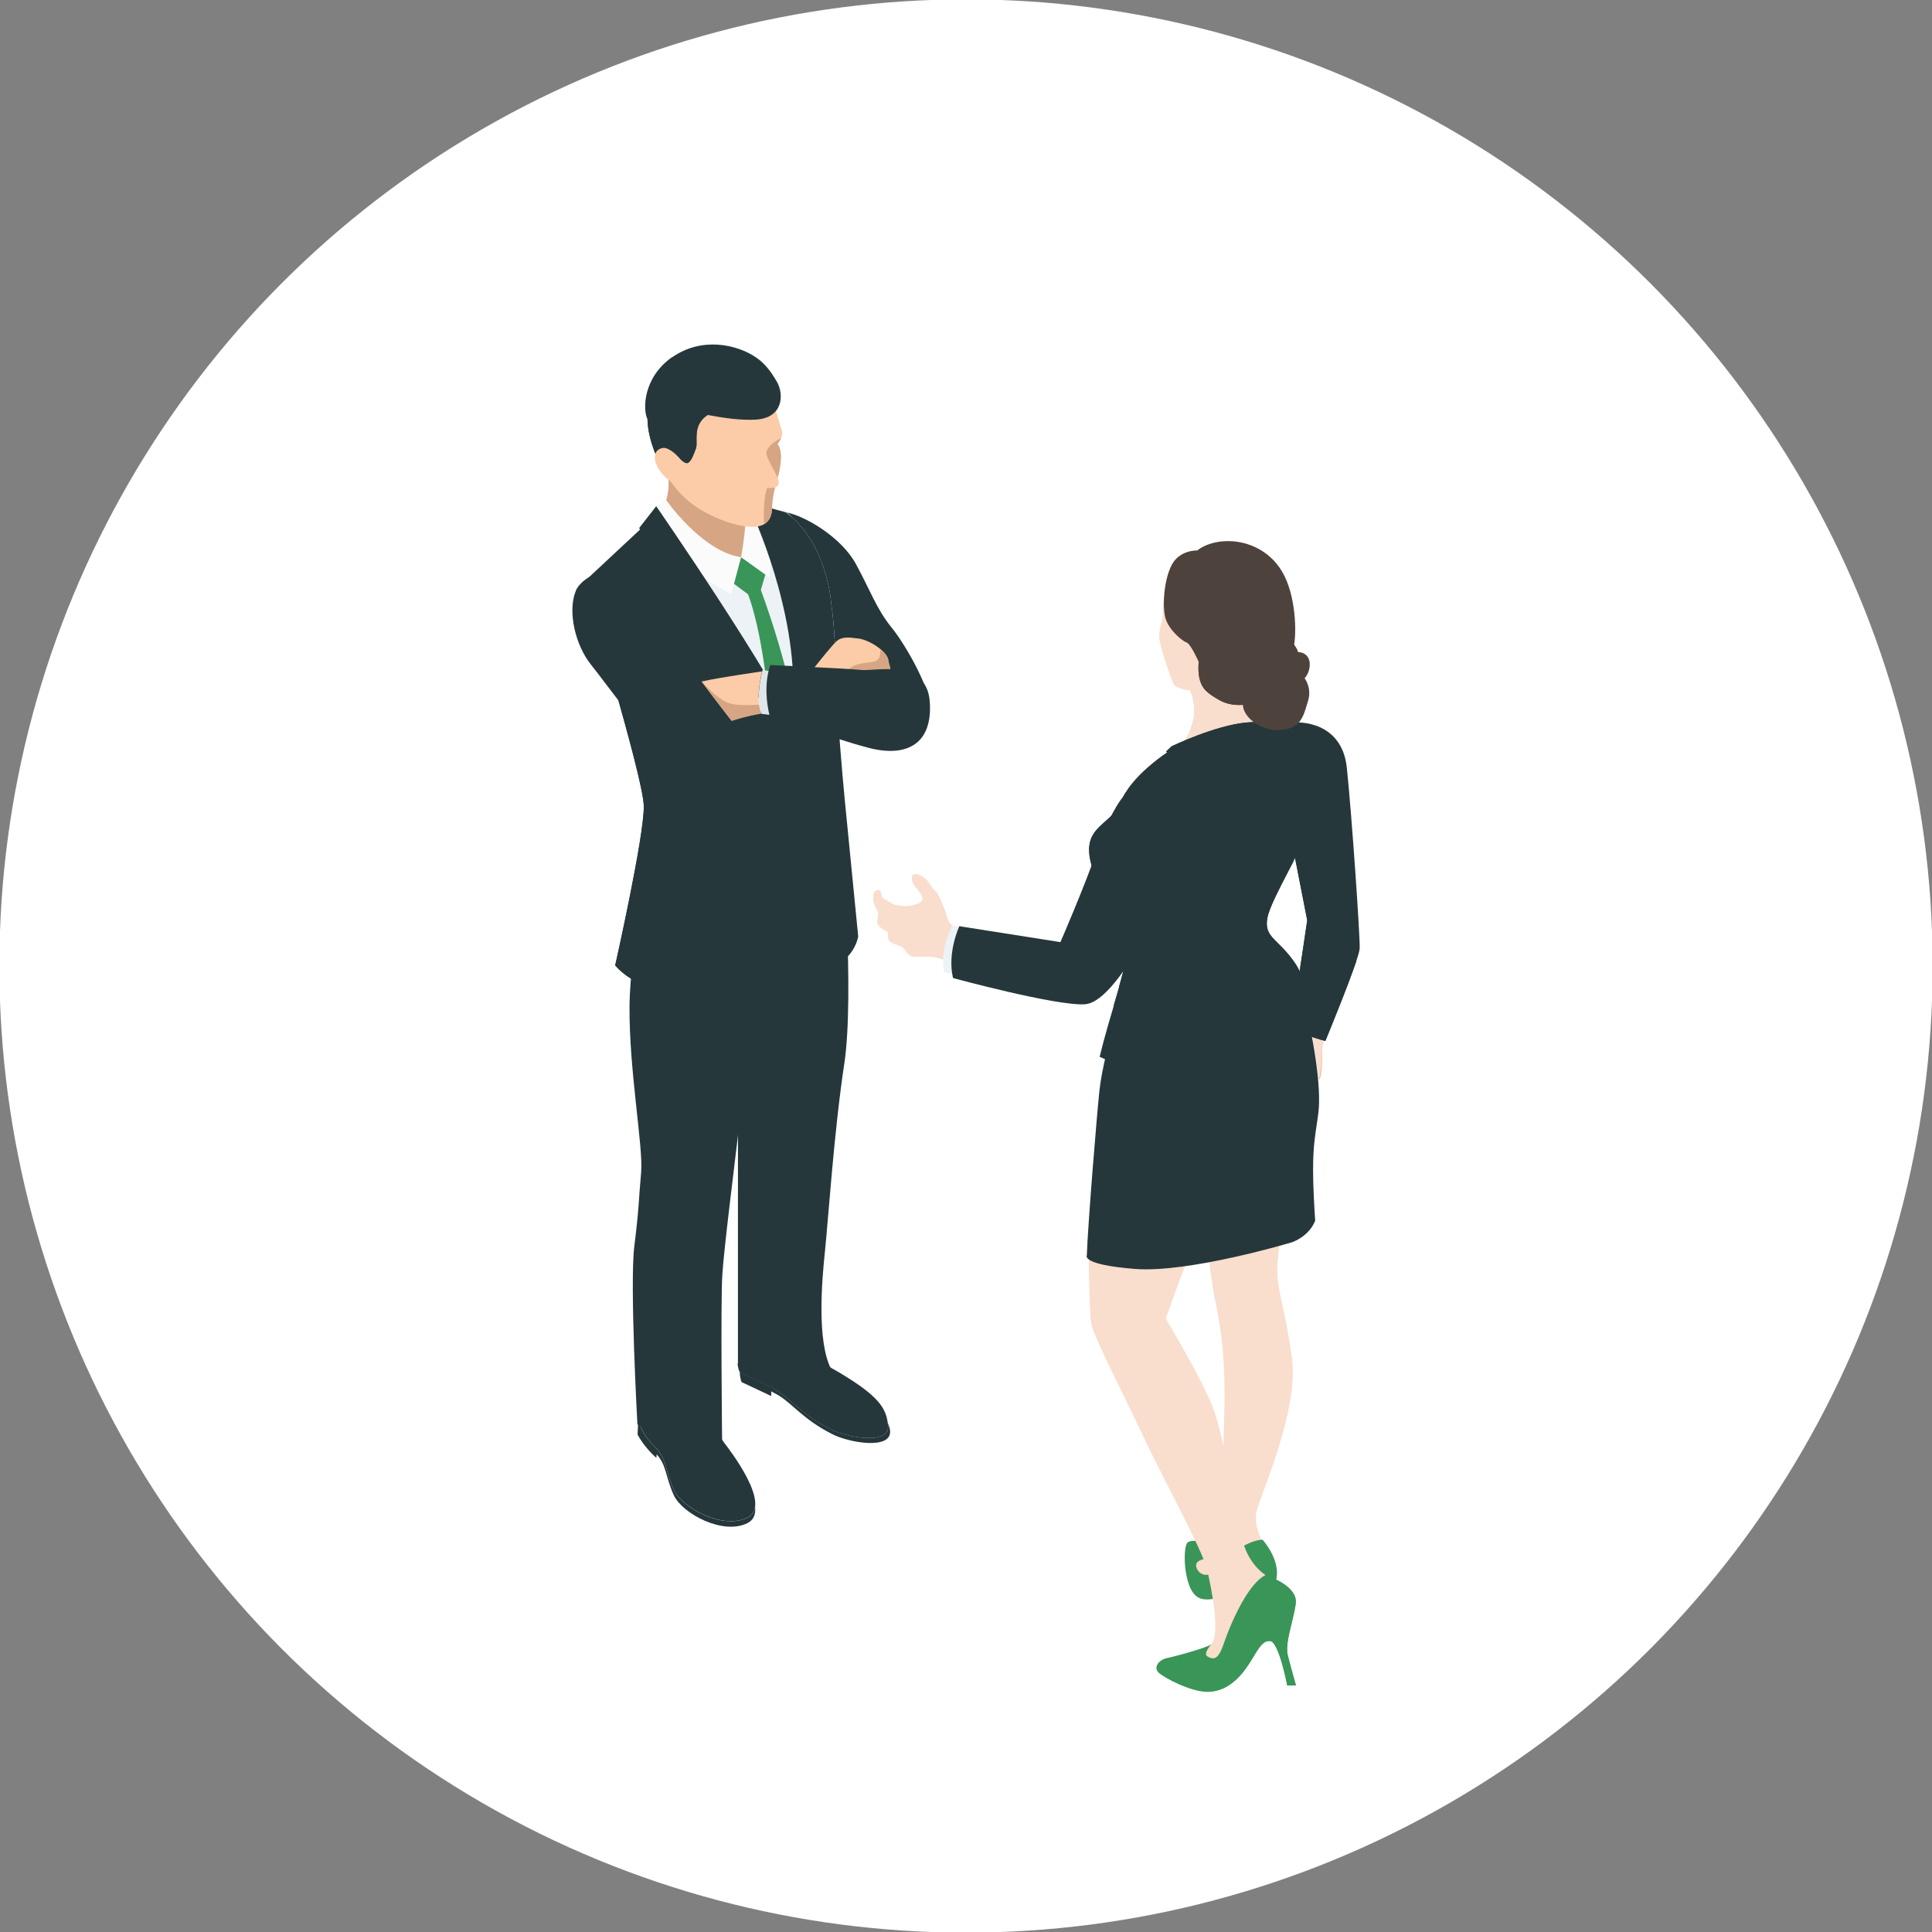<?xml version="1.0" encoding="UTF-8"?><svg id="_レイヤー_1" xmlns="http://www.w3.org/2000/svg" width="271" height="271" viewBox="0 0 271 271"><rect x="0" y="0" width="271" height="271" fill="#808080" stroke="none"/><defs><style>.cls-1{fill:#f9ddcd;}.cls-2{fill:#fff;}.cls-3{fill:#eda683;}.cls-4{fill:#ecf3f7;}.cls-5{fill:#ecf2f6;}.cls-6{fill:#fccba8;}.cls-7{fill:#fbfbfb;}.cls-8{fill:#dfe6ea;}.cls-9{fill:#d6a583;}.cls-10{fill:#25373b;}.cls-11{fill:#3a9558;}.cls-12{fill:#4e423c;}</style></defs><circle class="cls-2" cx="135.5" cy="135.5" r="135.59"/><path class="cls-1" d="m177.74,217.36s-2.18-2.96-1.41-5.66c.77-2.7,5.85-13.96,4.89-21.17-.97-7.2-2.08-9.27-2.06-12.48.03-3.22,1.03-7.27,1.03-7.27l-10.94,1.68s.39,5.98,1.16,9.71c.77,3.73,1.61,8.23,1.29,17.3-.32,9.07-.36,16.71-.72,17.89-.36,1.17-2.35,1.03-2.82,1.03s-1.82,1.63,0,2.74c1.82,1.11,9.58-3.77,9.58-3.77Z"/><path class="cls-11" d="m177.1,215.98s3.03,3.31,1.67,6.3c-1.36,2.99-4.86,1.11-7.25,1.71-2.39.6-3.82.71-4.7-1.6-.88-2.31-.76-5.7-.2-6.06.56-.36,1.99-.28,2.63.48.64.76,1,1.67,1,1.67,0,0-2.43.08-2.47,1.03-.04.96,1.15,1.83,2.15,1.16,1-.68,3.78-4.46,7.17-4.7Z"/><path class="cls-1" d="m177.74,222.04l-.24-1.12s-1.98-1.16-2.99-4.11c-1-2.95-2.67-14.94-4.35-19.29-1.68-4.34-6.65-12.56-6.65-12.56,0,0,2.71-7.57,4.02-10.88l-14.79-1.63s-.08,11.56.4,13.51c.48,1.95,5.38,11.48,7.33,15.74,1.95,4.26,8.25,15.79,8.85,18.46.6,2.67,2.08,9.59.32,10.77-1.76,1.19-3.23,1.86-1.76,2.66,1.47.8,6.62-1.48,7.14-4.48.52-3.01,2.71-7.08,2.71-7.08Z"/><path class="cls-11" d="m177.5,220.93s4.66,1.44,4.26,4.03c-.4,2.59-1.55,5.5-1.12,7.25.44,1.75,1.14,4.19,1.14,4.19h-1.22s-1.16-6.1-2.39-6.22c-1.24-.12-1.79,1.43-3.15,3.47-1.36,2.03-3.23,3.67-5.62,3.67s-6.1-1.96-6.89-2.71c-.8-.76.12-1.83,1.16-2.03,1.03-.2,5.62-1.44,6.26-1.95,0,0-1.28,1.35-.52,1.75.76.4,1.44.56,2.23-1.79.8-2.35,3.23-8.33,5.86-9.65Z"/><path class="cls-11" d="m175.03,233.64c-.97,1.45-2.19,2.69-3.69,3.29,2.25-1.67,3.96-4.66,4.8-6.11,1.16-1.99,4.3-4.94,4.3-4.94.39-.46.85-.74,1.31-.91-.4,2.59-1.55,5.49-1.11,7.25.44,1.75,1.14,4.19,1.14,4.19h-1.22s-1.16-6.1-2.39-6.22c-1.24-.12-1.79,1.43-3.15,3.47Z"/><path class="cls-1" d="m167.54,174.09c-.51,1.29-1.24,3.24-1.94,5.13-4.04.43-8.43.63-12.81.35-.06-3.52-.04-7.11-.04-7.11l14.79,1.63Z"/><path class="cls-1" d="m179.21,176.82c-2.38.59-5.62,1.28-9.36,1.85-.4-3.12-.6-6.21-.6-6.21l10.94-1.68s-.77,3.11-.98,6.04Z"/><path class="cls-3" d="m182.83,137.62l.8-8.8-1.57-9.22c1.08-2.12,2.05-4.18,2.48-5.7,1.15-4.14,1.43-10.11-2.64-12.55,0,0,6.04.74,6.64,5.47.61,4.72,1.03,14.81,1.22,17.9.19,3.09.75,8.27.51,9.72-.23,1.45-4.57,10.19-4.76,12.06-.16,1.59.11,3.78-.46,4.95-.19-4.48-1.01-10.24-2.22-13.82Z"/><path class="cls-1" d="m190.23,134.62c-.5,1.89-4.54,10.07-4.72,11.87-.16,1.59-.01,3.91-.59,5.08-.19-4.48-1.81-10.28-3.02-13.86l1.73-8.88-1.57-9.22c1.07-2.1,2.03-4.14,2.46-5.66l2.14-3.72s-1.78,4.49-1.78,6.54,1.26,10.75,1.54,12.85c.28,2.1-.28,2.29.54,3.57.64,1,2,1.34,3.25,1.42Z"/><path class="cls-1" d="m163.07,85.26s.11,1.03-.06,1.79c-.16.75-.53,1.38-.36,2.7.17,1.31,1.59,5.41,1.94,6.14.36.73,2.28.96,2.36.96s.85,2.3.46,3.95c-.39,1.65-.87,3.11-2.42,4.11,0,0,4.41,1.38,9.9,1.1,5.49-.27,5.93-2.06,4.78-2.99-1.16-.93-1.87-1.32-1.87-1.32,0,0-.99-3.52-.55-5.33.44-1.81,3.46-7.63,2.94-11.97-.52-4.34-3.15-8.13-9.75-7.52-6.59.6-7.38,8.39-7.38,8.39Z"/><path class="cls-1" d="m165,104.9c1.55-1,2.03-2.45,2.42-4.11.39-1.65-.39-3.95-.46-3.95-.06,0-1.61-.18-2.19-.74.79.17,1.35.15,1.64-.21.38-.48-.7-5.82-.7-5.82l1.44-1.17,3.43-.42s2.79,7.59,1.74,12.14c-.87,3.78-5.06,4.87-6.46,5.13-.55-.5-.86-.85-.86-.85Z"/><path class="cls-1" d="m164.7,88.66s1.13-1.57,1.61-.16c.29.88.17,2.95-.15,3.76-.32.81-1.03.15-1.11-.51-.08-.66-.35-3.09-.35-3.09Z"/><path class="cls-10" d="m156.71,141.99c-1.03,3.67-2.15,7.81-2.5,11.04-.34,3.18-1.62,18.72-1.76,23.06,0,0-.88,1.29,6.71,1.9,7.6.61,22.04-3.73,22.04-3.73,0,0,2.35-.73,3.28-3.03-.66-9.94-.07-11.12.45-15.15.45-3.51-.7-11.08-2.28-16.24-11.53,5.69-20.44,4.34-25.95,2.15Z"/><path class="cls-10" d="m180.26,103.81l1.63-2.47s6.33-.34,7.03,6.36c.7,6.7,1.88,23.83,1.8,25.36-.09,1.53-4.82,12.96-4.82,12.96,0,0-3.63-.96-4.77-1.88l2.23-15.05-2.32-11.86-.78-13.43Z"/><path class="cls-10" d="m185.9,146.03s3.16-7.65,4.37-11.27c-3.07-.8-3.87-3.89-4.68-11.41-.85-7.88,1.09-13.13,1.09-13.13l-4.23,4.93-1.44,1.38.04.7,2.32,11.86-2.23,15.05c1.14.92,4.77,1.88,4.77,1.88Z"/><path class="cls-10" d="m154.23,148.23c1.65.74,4.51,1.87,7.69,2.45,4.41.8,16.31.05,22.28-7.24-.58-3.48-1.42-6.64-2.44-8.18-2.38-3.6-4.48-3.66-4-6.45.47-2.78,5.63-10.78,6.78-14.92,1.15-4.14,1.43-10.11-2.64-12.55l-4.34.41s3.11,1.1-2.65,2.79c-5.77,1.7-7.52.12-9.89.12,0,0-6.19,3.71-7.69,7.64-1.49,3.93-6.51,3.38-3.71,10.52.74,1.89,4.5,8.16,4.37,11.14-.1,2.3-2.38,8.59-3.74,14.26Z"/><path class="cls-10" d="m164.37,104.67s6.03-2.91,10.45-3.32c3.02-.28,4.03.3,4.03.3,0,0,3.6,4.26-2.72,6.2-8.29,2.54-12.56-2.44-12.56-2.44l.79-.74Z"/><path class="cls-10" d="m164.37,104.67s6.03-2.91,10.45-3.32c3.02-.28,4.03.3,4.03.3,0,0,3.55,2.91-2.72,5.01-6.26,2.1-12.56-1.25-12.56-1.25l.79-.74Z"/><path class="cls-10" d="m184.2,143.44c-.58-3.48-1.42-6.64-2.44-8.18-2.38-3.6-4.48-3.66-4-6.45.27-1.57,2.03-4.8,3.71-8.07-1.76,1.68-7.37,7.32-7.67,10.08,0,0-.66,2.07-2.92,2.92-2.26.86,2.86,1.26,5.24,2.8,1.26.82,2.57,3.63,2.86,4.95.43,1.96.8,3.78.91,5.63,1.6-.99,3.08-2.2,4.31-3.7Z"/><path class="cls-10" d="m155.61,117.27c-.37,3.45-.37,7.02-.37,8.29,0,2.03,2.86,5.42,2.73,8.41-.06,1.34-.86,4.03-1.78,7.17,3.99.46,3.45-6.61,3.24-10.82-.22-4.48,2.66-11.8,2.66-11.8l-6.48-1.25Z"/><path class="cls-10" d="m157.31,112.31c.15-.39.34-.77.57-1.15,4.57.56,9.71,3.99,8.73,10.08-1,6.14-6.99,14.02-9.68,17.3.57-1.99.99-3.63,1.03-4.58.14-2.98-3.63-9.25-4.37-11.14-2.8-7.14,2.22-6.59,3.71-10.52Z"/><path class="cls-1" d="m126.84,127.1c.73.02,2.5-.27,2.55-1,.05-.73-1.15-1.71-1.36-2.3-.2-.59-.21-1.04.25-1.18.47-.14,1.57.53,1.87.99.3.46.74,1.19,1.08,1.4.34.22,1,1.83,1.39,2.89.39,1.06.21,2.03,2.62,2.49,2.41.46,8.06,1.18,8.06,1.18l-.65,6.61s-9.78-3.51-11.22-3.85c-1.44-.34-2.97.05-3.62-.21-.65-.26-.9-1.1-1.27-1.32-.37-.23-1.76-.42-1.91-1.09-.15-.67.01-.92.01-.92,0,0-1.63-.83-1.58-1.43.05-.6.14-1.4.14-1.4,0,0-.74-1-.72-1.95.02-.95.25-1.04.68-1.17.43-.12.59,1.09.59,1.09l1.68.97s1.09.18,1.39.19Z"/><path class="cls-1" d="m123.07,129.36c.05-.6.14-1.4.14-1.4,0,0,0,0,0-.01.46.27,1.02.6,1.28.74.47.25.82.39.75.78-.06.39-.48,1.1-.05,1.54.43.44.99,1.06,1.35,1.43.21.21.32.46.35.75-.11-.16-.22-.3-.34-.38-.37-.23-1.76-.42-1.91-1.09-.15-.67.01-.92.01-.92,0,0-1.63-.83-1.58-1.43Z"/><path class="cls-4" d="m134.98,130.14l-1.39-.35s-1.78,3.11-1.18,6.56l2.9.63-.33-6.84Z"/><path class="cls-10" d="m134.57,129.91s-1.74,3.71-.89,7.28c0,0,14.45,3.93,18.49,3.68,4.04-.25,9.52-11.53,11.4-14.94,1.88-3.41,5.42-13.57.7-15.98-4.72-2.4-7.78,2-10.08,8.53-2.31,6.53-5.45,13.67-5.45,13.67l-14.16-2.23Z"/><path class="cls-12" d="m175.16,98.76s-2.2.53-4.1-.55c-1.9-1.08-2.36-1.64-2.72-2.72-.36-1.08-.2-2.65-.2-2.65,0,0-1.11-2.52-1.7-2.72-.59-.19-2.39-1.67-2.92-3.28-.52-1.61-.29-5.41.82-7.57,1.11-2.16,3.6-2.06,3.6-2.06,0,0,1.47-1.31,4.33-1.31s6.23,1.44,7.93,4.95c1.7,3.51,1.7,8.69,1.15,10.39-.56,1.7-.33,6.53-6.19,7.53Z"/><path class="cls-12" d="m168.34,95.49c-.36-1.08-.2-2.65-.2-2.65,0,0,2.23,3.89,6.52,4.63,1.63.28,3.34-.24,4.81-1-.85,1.05-2.18,1.92-4.32,2.29,0,0-2.2.53-4.1-.55-1.9-1.08-2.36-1.64-2.72-2.72Z"/><path class="cls-12" d="m175.72,96.28l6.75-1.8s1.7,1.54,1.02,3.8c-.69,2.26-.98,4-4.13,4.13-3.15.13-7.21-3.21-3.64-6.13Z"/><path class="cls-12" d="m181.81,95.99s-1.08,2.39-3.93,1.83c-2.85-.56-2.92-1.21-2.88-2.92.03-1.71,1.8-2.2,1.8-2.2,0,0-.56-2.03,2.13-2.78,2.69-.76,3.11,1.54,3.11,1.54,0,0,1.8-.03,1.67,1.93-.13,1.97-1.9,2.59-1.9,2.59Z"/><path class="cls-12" d="m177.18,93.53s1.36-.02,2.73-.57c.95-.38,1.62-1.4,1.94-2.05.15.3.2.54.2.54-.66.39-1.98,2.28-1.98,2.28-1.31-.55-2.89.55-2.89.55v-.76Z"/><path class="cls-12" d="m181.47,95.29c.31.19.64.31.93.38-.33.22-.59.32-.59.32,0,0-.04.09-.13.23-.9-.72-1.21-1.98-1.23-2.05.02.07.18.62,1.01,1.13Z"/><path class="cls-9" d="m93.78,67.07c.91,1.36,1.95,2.51,2.96,3.32,2.18,1.74,5.52,3.2,8.11,3.45-.28.76-.83,2.57-.49,4.29.44,2.25-3.31,2.99-7.37.67-4.06-2.32-4.84-5.32-4.84-5.32,0,0,1.97-3.46,1.62-6.4Z"/><path class="cls-9" d="m93.78,67.07c.91,1.36,1.95,2.51,2.96,3.32,2.18,1.74,5.52,3.2,8.11,3.45-.04.11-.08.24-.13.38-1.24-.04-3.68-.27-6.06-1.35-2.45-1.11-4.53,1.19-5.49,2.56-.8-1.13-1.02-1.96-1.02-1.96,0,0,1.97-3.46,1.62-6.4Z"/><path class="cls-5" d="m117.48,118.38s-5.06,4.26-12.82,4.92c-7.76.66-10.37-16.5-10.37-16.5l-.44-21.24,2.36-6.49,7.74-.9,6.08-1.55s7.45,28.23,7.45,41.77Z"/><path class="cls-10" d="m108.81,194.95c2.09,1.21,3.5,3.41,7.69,5.52,2.43,1.23,8.31,2.21,8.08-.49-.01-.14-.04-.29-.08-.45.19.41.33.8.35,1.16.23,2.69-5.65,1.72-8.08.49-4.19-2.12-5.6-4.31-7.69-5.53-.26-.15-.57-.31-.9-.48v.65l-4.17-1.96s-.26-.7-.24-1.5c.53.47,3.56,1.71,5.04,2.57Z"/><path class="cls-10" d="m111.98,189.69c1.04-.22.03-2.47,4.34,2.02.33.22.69.39,1.01.58,5.96,3.5,7.03,5.23,7.24,7.7.23,2.7-5.65,1.71-8.08.49-4.19-2.12-5.6-4.31-7.69-5.52-1.59-.92-4.97-2.29-5.12-2.66-.08-.2-.17-.55-.22-.99,4.75-4.31,6.45-1.18,8.52-1.61Z"/><path class="cls-10" d="m101.04,201.52c.19.34.36.62.5.8.82,1.07,6.77,8.74,3.35,10.52-3.41,1.78-9.15-1.28-10.36-3.86-1.21-2.59-1-4.34-2.53-5.89-.91-.91-2-2.13-2.34-3.65,1.39-1.46,3-.46,5.81-.05,1.6.24,2.76-.63,5.58,2.13Z"/><path class="cls-10" d="m89.65,199.44c.34,1.53,1.44,2.74,2.35,3.66,1.53,1.55,1.32,3.3,2.53,5.89,1.21,2.58,6.95,5.64,10.36,3.86.64-.33.95-.87,1.03-1.52.1,1.01-.16,1.84-1.03,2.29-3.41,1.78-9.15-1.28-10.36-3.86-1.18-2.52-1.02-4.25-2.42-5.76l-.04.49s-1.63-1.35-2.64-3.27l.09-1.87s.09.06.13.1Z"/><path class="cls-10" d="m103.52,131.81l.21-8.29s10.39-2.1,14.38-5.88c0,0,1.76,22.06.32,31.55-1.44,9.49-2.28,22.22-2.72,26.39-.44,4.17-1.13,12.49.85,16.42,0,0-7.88,3.44-13.05-.57v-21.95l.02-37.66Z"/><path class="cls-10" d="m109.16,122.1s-.74,11.34-1.63,14.6c-.73,2.67-2.14,5.57-2.23,6.24-.86,6.49-1.5,13.79-1.81,16.51-.62,5.34-1.91,15.44-2.17,19.35-.25,3.66-.03,23.49-.03,23.49,0,0-5.18,1.87-11.88-2.49,0,0-1.1-19.77-.43-25.05.67-5.28.61-6.61.95-10.29.32-3.5-1.69-14.28-1.63-23.24.06-8.96,3.39-21.23,3.39-21.23,0,0,2.02,4.3,17.46,2.11Z"/><path class="cls-11" d="m102.42,81.49l1.53-3.33,3.52,2.05-.75,2.55s4.53,11.82,5.69,22.44c.81,7.41,1.25,10.02,1.25,10.02l-2.02,3.53-2.94-2.8s.06-22.07-3.76-32.58l-2.53-1.88Z"/><path class="cls-7" d="m93.3,69.94s5,7.35,10.65,8.22l-1.36,5.12s-7.22-2.9-11.14-11.06l1.85-2.28Z"/><path class="cls-7" d="m107.88,80.98l-3.93-2.82s.79-4.17.61-6.57l1.53-.36s2.67,4.87,1.79,9.76Z"/><path class="cls-10" d="m112.08,86.31c-1.44-5.41-5.52-15.45-5.52-15.45l3.67,1c5.9,4.36,6.37,12.88,6.37,12.88.72,4.95.54,9.49.68,11.89.29,4.91.8,11.32,1.23,15.73.43,4.41,1.87,19,1.87,19,0,0-.44,2.77-3.1,3.94-6.03,2.66-6.15-5.24-6.29-7.38-.14-2.14.07-23.29.07-23.29l1.02-18.31Z"/><path class="cls-10" d="m105.49,71.99l.32-.32,1.32-1.33,4.92,7.7-1.33,1.88,2.8,1.05-.88,17.38-1.4-.19c.59-12.73-5.75-26.18-5.75-26.18Z"/><path class="cls-6" d="m94.61,51.36c2.73-1.83,7.04-1.63,10.08.43,3.04,2.06,3.84,4.54,4.11,5.66.27,1.12.6,2.08.87,2.93.27.85-.61,1.91-.61,1.91.95,1.2.21,4.05.01,4.74.11.27.18.49.16.65-.04.42-.26.62-.54.71-.21.92-.39,2.01-.39,2.48,0,.69.09,2.97-2.59,3.02-2.68.04-6.55-1.54-8.99-3.49-2.44-1.95-4.98-5.88-5.72-9.81-.74-3.93.87-7.38,3.6-9.21Z"/><path class="cls-9" d="m109.08,67.02h0c-.37-.91-1.29-2.31-1.55-3.23-.33-1.18,2.04-2.37,2.04-2.37h0c-.2.48-.5.86-.5.86.95,1.2.21,4.05.01,4.74Z"/><path class="cls-10" d="m94.29,50.11c4.21-2.94,9.15-1.75,11.72,0,.9.61,1.91,1.55,3.01,3.52.9,1.62.92,4.92-2.89,5.22-2.06.16-4.78-.24-6.85-.64-2.23,1.45-1.34,3.82-1.64,4.61-.3.8-.63,1.81-1.13,2.1-.31.18-.89-.33-1.04-.5-.36-.42-2.9-3.35-3.06.27-.64-1.31-1.13-2.72-1.4-4.13-.11-.59-.17-1.16-.18-1.72h0c-.71-1.43-.6-5.91,3.45-8.75Z"/><path class="cls-10" d="m97.64,62.83c-.3.8-.63,1.81-1.13,2.1-.31.18-.89-.33-1.04-.5-.36-.42-2.9-3.35-3.06.27-.64-1.31-1.13-2.72-1.4-4.13-.11-.59-.17-1.16-.18-1.72,2.38,1.23,5.32,1.67,6.91,1.82-.12.91.04,1.74-.11,2.15Z"/><path class="cls-9" d="m107.19,73.52c-.23-3.32.38-5,.38-5,.04-.14.66.02,1.13-.14h0c-.21.92-.39,2.01-.39,2.48,0,.52.05,1.99-1.12,2.66Z"/><path class="cls-6" d="m95.64,67.73c-.33.21-1.09.51-2.57-1.07-1.48-1.58-1.45-3.08-.72-3.58.73-.5,1.44-.2,1.82.38.38.58,1.47,4.27,1.47,4.27Z"/><path class="cls-10" d="m90.84,73.3s9.69,6.77,13.73,23.32c1.18,4.84,6.44,3.38,6.67,8.72.57,12.94.36,28.76-1.56,30.49-2.71,2.44-8.27,5.39-18.09,2.76-3.65-.98-5.3-3.18-5.3-3.18,0,0,4.09-18.17,4.01-22.36-.09-4.18-8.45-31.37-8.45-31.37l8.98-8.38Z"/><polygon class="cls-10" points="103.04 121.5 102 124.92 94.42 123.95 102.45 125.58 103.04 121.5"/><path class="cls-10" d="m92.05,71.01s16.57,23.95,20.15,32.49l-15.64-15.17,1.19-3.56-2.85.43-5.24-11.14,2.39-3.06Z"/><path class="cls-10" d="m86.3,135.41s4.09-18.17,4.01-22.36c-.04-2.15-2.27-10.38-4.43-17.87l3.49-.25,16.12,10.39,5.61-1.09c.07.33.12.69.14,1.1.06,1.44.12,2.91.16,4.39-1.97,1.03-5.21,2.71-7.56,3.87-3.6,1.77-8.45,3.87-11.13,13.69-1.22,4.46-1.8,8.21-2.08,10.99-2.97-1.07-4.33-2.87-4.33-2.87Z"/><path class="cls-10" d="m117.21,94.29c-.04-2.51-.08-5.93-.61-9.56,0,0-.43-7.69-5.54-12.2-.31-.37-.6-.61-.83-.68,2.73.52,7.77,3.51,9.81,7.23,2.03,3.72,2.91,6.35,5.01,8.93,2.1,2.58,5.63,8.92,5.35,11.3-.28,2.38-5.28,1.87-6.05,1.55-.77-.32-4.29-2.71-4.29-2.71,0,0-1.28-1.72-2.85-3.85Z"/><path class="cls-6" d="m113.83,94.12c.89-1.12,2.82-3.52,3.42-4.09.79-.76,1.68-.65,3.2-.46,1.52.2,4.09,1.85,4.17,3.13.02.4.45,1.08.15,1.95-3.08-.36-8.6-.49-10.95-.53Z"/><path class="cls-9" d="m122.87,92.71c.58-.26.66-1.04.6-1.69.65.53,1.12,1.14,1.15,1.68.02.4.45,1.08.15,1.95-1.61-.19-3.89-.32-6.04-.4.95-1.49,3.2-1.13,4.13-1.54Z"/><path class="cls-6" d="m106.82,94.2l.06.02c-.91,4.05-.27,5.55-.08,5.88-1.23.18-2.53.52-3.35.76-.51.15-.84.26-.84.26,0,0-2.04-2.61-4.22-5.52,2.72-.61,8.42-1.41,8.42-1.41Z"/><path class="cls-8" d="m106.94,93.98l4.19.64s1-.56,1.63-.53c.64.03,10.3.13,13.31.76,3.01.63,5.08,3.39,4.18,6.43-.9,3.03-1.94,3.65-5.38,3.23-3.44-.42-8.26-1.69-11.97-3.12-.6-.23-1.58-.66-2.31-.77-1.98-.31-3.72-.43-3.72-.43,0,0-1.07-1.31.08-6.19Z"/><path class="cls-10" d="m80.77,82.85c.51-1.23,3.06-3.41,5.66-2.05,1.87.98,5.6,5.05,6.89,7.55,1.29,2.5,9.31,12.77,9.31,12.77,0,0,.32-.11.84-.26.82-.24,2.11-.59,3.35-.76.03.05.05.08.05.08,0,0,1.74.12,3.72.43.74.12,1.71.54,2.31.77.38.15.77.29,1.18.43-.98,1.62-4.13,6.55-7.08,8.36-3.55,2.19-5.61,3.75-10.3-.39-4.69-4.15-11.63-13.85-13.81-16.56-2.18-2.71-3.32-7.47-2.11-10.37Z"/><path class="cls-10" d="m106.8,100.1c.03.05.05.08.05.08,0,0,1.74.12,3.72.43.74.12,1.71.54,2.31.77.38.15.77.29,1.18.43-.28.46-.73,1.19-1.31,2.04-1.69-1.07-4.3-2.54-7.19-3.53.4-.09.82-.16,1.23-.22Z"/><path class="cls-9" d="m98.45,95.6c.81.91,2.51,2.68,3.97,3.08,1.03.29,2.68.26,4.04.17.09.73.26,1.1.35,1.25-1.23.18-2.53.52-3.35.76-.51.15-.84.26-.84.26,0,0-2.04-2.61-4.22-5.52.01,0,.03,0,.05,0Z"/><path class="cls-10" d="m108.06,93.29s-1.14,2.66-.14,6.98c0,0,8.51,3.21,13.89,4.62,5.37,1.41,9.06-.52,8.6-6.53-.46-6.02-7.78-4.19-9.53-4.38-1.75-.19-12.83-.7-12.83-.7Z"/></svg>
